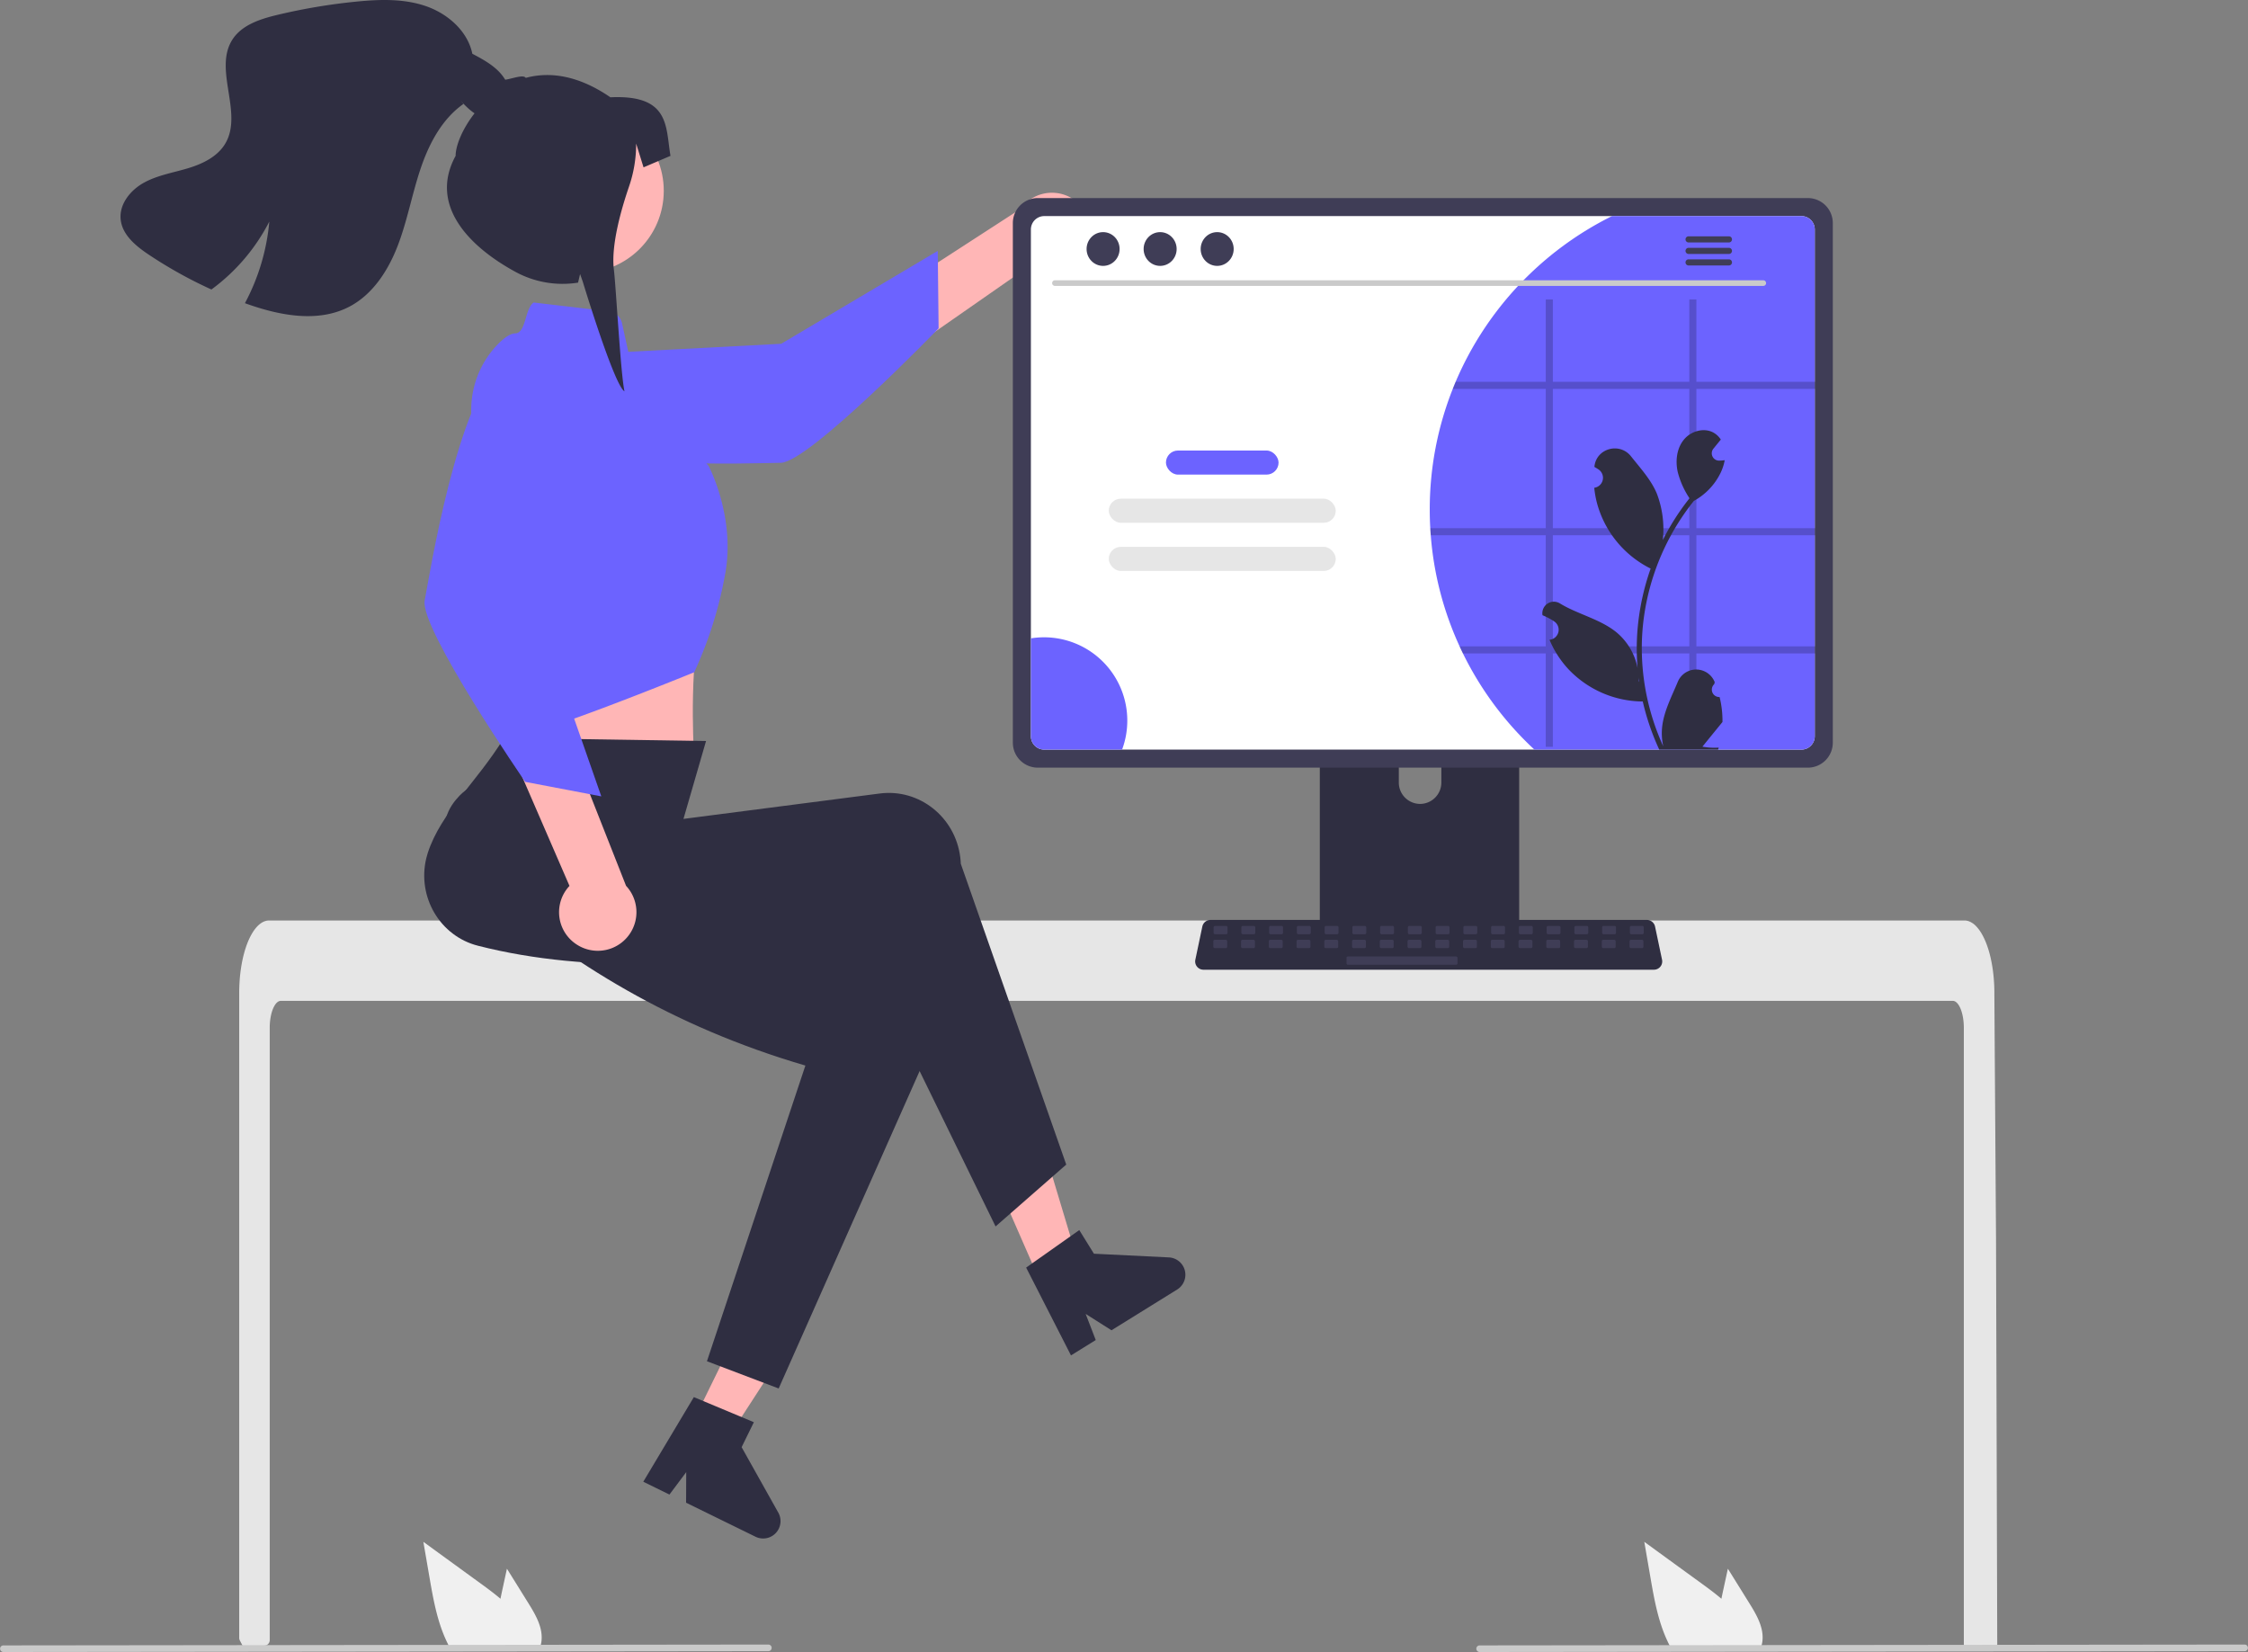 <svg xmlns="http://www.w3.org/2000/svg" xmlns:xlink="http://www.w3.org/1999/xlink" data-name="Layer 1" width="810.131" height="595.285" viewBox="0 0 810.131 595.285"><rect x="0" y="0" width="810.131" height="595.285" fill="#808080" stroke="none"/><polygon points="378.969 471.236 391.767 465.509 375.738 412.214 356.848 420.666 378.969 471.236" fill="#ffb6b6"/><path d="M564.736 609.125l19.145-13.52 5.284 8.518 27 1.329a6.261 6.261.0 012.993 11.575l-23.669 14.683-9.307-5.895 3.634 9.414-8.924 5.536z" transform="translate(-194.934 -152.357)" fill="#2f2e41"/><path d="M902.658 522.718c0-5.36-1.8-9.71-4.01-9.72h-602.49c-2.22.01-4.01 4.36-4.02 9.72v220.643a2.003 2.003.0 01-1.809 1.994q-2.426.233-4.851.433c-.04.0-.08.01-.12.01-.88.08-1.76.14-2.64.21h-.01q-.679-1.255-1.342-2.533a2.011 2.011.0 01-.228-.929V510.108c0-1.48.06-2.97.16-4.44a56.884 56.884.0 01.75-6.02c1.69-9.29 5.51-15.58 9.85-15.6h611a4.683 4.683.0 011.84.39 7.173 7.173.0 012.27 1.59 14.07 14.07.0 012.23 3.05c2.14 3.77 3.67 9.39 4.21 15.93.0.06.01.12.01.18.14 1.62.21 3.27.2 4.92l.14 21.43.09 12.78.27 40.1.1 14.24.44 146.2h0a2 2 0 01-2 2h-8.04a2 2 0 01-2-2z" transform="translate(-194.934 -152.357)" fill="#e6e6e6"/><path d="M738.942 383.772H674.023a3.464 3.464.0 00-3.459 3.467V489.793h71.845V387.24A3.466 3.466.0 00738.942 383.772zm-32.241 58.27a7.702 7.702.0 01-7.666-7.666V422.548a7.666 7.666.0 0115.332.0v11.829a7.702 7.702.0 01-7.666 7.666z" transform="translate(-194.934 -152.357)" fill="#2f2e41"/><path d="M670.341 486.513v9.894a1.938 1.938.0 001.934 1.934h68.422a1.944 1.944.0 001.934-1.934v-9.894z" transform="translate(-194.934 -152.357)" fill="#3f3d56"/><path d="M586.932 240.957a13.844 13.844.0 01-20.158 6.657l-91.638 63.839-2.53-25.441 90.102-58.376a13.919 13.919.0 0124.224 13.32z" transform="translate(-194.934 -152.357)" fill="#ffb6b6"/><path d="M381.76 281.208s-9.922 14.662 5.648 27.636 78.681 10.393 88.865 10.282 56.913-48.45 56.913-48.45l-.306-27.917-56.418 33.476z" transform="translate(-194.934 -152.357)" fill="#6c63ff"/><path d="M376.142 378.55l1 19s-2.952 16.83-.524 20.462c2.409 3.614 68.568 8.99 68.568 8.99s-2.074-28.336 1.667-48.833z" transform="translate(-194.934 -152.357)" fill="#ffb6b6"/><path d="M579.186 572.003l-25.467 22.293-49.913-102.081c-49.495 8.512-96.19 11.239-136.579.942-13.675-3.438-22.034-17.558-18.67-31.538q.236-.98.545-1.94c4.834-14.748 17.487-25.183 27.456-41.404l72.817 1.106-8.133 28.062L511.979 438.29c14.225-1.841 27.217 8.456 29.018 22.998q.143 1.152.186 2.313z" transform="translate(-194.934 -152.357)" fill="#2f2e41"/><circle cx="209.64" cy="68.762" r="29.568" fill="#ffb6b6"/><path d="M387.24 261.362l27.111 3.19a5.532 5.532.0 014.758 4.313l4.311 19.729 26.877 31.651s9.651 18.096 6.032 38.605a145.273 145.273.0 01-11.21 35.748s-66.096 27.032-68.509 23.413-3.196-20.058-3.196-20.058l-8.504-94.602a33.944 33.944.0 019.756-27.275c2.145-2.11 4.263-3.588 5.986-3.588C384.546 272.354 384.047 263.592 387.24 261.362z" transform="translate(-194.934 -152.357)" fill="#6c63ff"/><polygon points="250.479 510.874 263.06 517.036 293.347 470.36 274.778 461.265 250.479 510.874" fill="#ffb6b6"/><path d="M475.551 652.682l-25.847-9.813 35.474-106.546c-48.193-14.13-84.546-36.889-116.286-63.905-10.768-9.104-18.843-20.795-9.672-31.869q.643-.777 1.343-1.502c10.829-11.118 38.312-8.979 54.4-19.16l35.982 38.416L448.69 468.594l67.551 22.899c13.585 4.605 20.722 19.567 15.941 33.419q-.379 1.097-.85 2.159z" transform="translate(-194.934 -152.357)" fill="#2f2e41"/><path d="M444.984 655.794 466.609 664.833l-4.41 9.002 13.217 23.581a6.261 6.261.0 01-8.216 8.685l-25.014-12.254.05-11.016-6.045 8.079-9.431-4.62z" transform="translate(-194.934 -152.357)" fill="#2f2e41"/><path d="M402.697 492.659a13.844 13.844.0 01-2.534-21.077L355.735 369.117l25.438 2.558L420.551 471.552a13.919 13.919.0 01-17.853 21.107z" transform="translate(-194.934 -152.357)" fill="#ffb6b6"/><path d="M403.871 283.579s-12.407-12.629-28.208.064-25.768 75.065-27.675 85.07 36.221 65.38 36.221 65.38l27.425 5.228-21.641-61.93z" transform="translate(-194.934 -152.357)" fill="#6c63ff"/><path d="M846.443 223.726H568.938a9.008 9.008.0 00-8.994 8.994V419.982a9.003 9.003.0 008.994 8.994H846.443a9.003 9.003.0 008.994-8.994V232.72A9.008 9.008.0 00846.443 223.726z" transform="translate(-194.934 -152.357)" fill="#3f3d56"/><path d="M844.126 230.223h-272.87a4.82 4.82.0 00-4.81 4.82v182.62a4.818 4.818.0 004.81 4.81h272.87a4.818 4.818.0 004.81-4.81v-182.62A4.82 4.82.0 00844.126 230.223z" transform="translate(-194.934 -152.357)" fill="#fff"/><path d="M790.976 501.785H628.633a2.986 2.986.0 01-2.922-3.602l2.519-11.964a2.999 2.999.0 012.922-2.371H788.457a2.999 2.999.0 012.922 2.371l2.519 11.964a2.986 2.986.0 01-2.922 3.602z" transform="translate(-194.934 -152.357)" fill="#2f2e41"/><rect x="437.37" y="333.645" width="5" height="3" rx=".488" fill="#3f3d56"/><rect x="447.37" y="333.645" width="5" height="3" rx=".488" fill="#3f3d56"/><rect x="457.37" y="333.645" width="5" height="3" rx=".488" fill="#3f3d56"/><rect x="467.37" y="333.645" width="5" height="3" rx=".488" fill="#3f3d56"/><rect x="477.37" y="333.645" width="5" height="3" rx=".488" fill="#3f3d56"/><rect x="487.37" y="333.645" width="5" height="3" rx=".488" fill="#3f3d56"/><rect x="497.37" y="333.645" width="5" height="3" rx=".488" fill="#3f3d56"/><rect x="507.37" y="333.645" width="5" height="3" rx=".488" fill="#3f3d56"/><rect x="517.37" y="333.645" width="5" height="3" rx=".488" fill="#3f3d56"/><rect x="527.37" y="333.645" width="5" height="3" rx=".488" fill="#3f3d56"/><rect x="537.37" y="333.645" width="5" height="3" rx=".488" fill="#3f3d56"/><rect x="547.37" y="333.645" width="5" height="3" rx=".488" fill="#3f3d56"/><rect x="557.37" y="333.645" width="5" height="3" rx=".488" fill="#3f3d56"/><rect x="567.37" y="333.645" width="5" height="3" rx=".488" fill="#3f3d56"/><rect x="577.37" y="333.645" width="5" height="3" rx=".488" fill="#3f3d56"/><rect x="587.37" y="333.645" width="5" height="3" rx=".488" fill="#3f3d56"/><rect x="437.252" y="338.645" width="5" height="3" rx=".488" fill="#3f3d56"/><rect x="447.252" y="338.645" width="5" height="3" rx=".488" fill="#3f3d56"/><rect x="457.252" y="338.645" width="5" height="3" rx=".488" fill="#3f3d56"/><rect x="467.252" y="338.645" width="5" height="3" rx=".488" fill="#3f3d56"/><rect x="477.252" y="338.645" width="5" height="3" rx=".488" fill="#3f3d56"/><rect x="487.252" y="338.645" width="5" height="3" rx=".488" fill="#3f3d56"/><rect x="497.252" y="338.645" width="5" height="3" rx=".488" fill="#3f3d56"/><rect x="507.252" y="338.645" width="5" height="3" rx=".488" fill="#3f3d56"/><rect x="517.252" y="338.645" width="5" height="3" rx=".488" fill="#3f3d56"/><rect x="527.252" y="338.645" width="5" height="3" rx=".488" fill="#3f3d56"/><rect x="537.252" y="338.645" width="5" height="3" rx=".488" fill="#3f3d56"/><rect x="547.252" y="338.645" width="5" height="3" rx=".488" fill="#3f3d56"/><rect x="557.252" y="338.645" width="5" height="3" rx=".488" fill="#3f3d56"/><rect x="567.252" y="338.645" width="5" height="3" rx=".488" fill="#3f3d56"/><rect x="577.252" y="338.645" width="5" height="3" rx=".488" fill="#3f3d56"/><rect x="587.252" y="338.645" width="5" height="3" rx=".488" fill="#3f3d56"/><rect x="485.252" y="344.645" width="40" height="3" rx=".488" fill="#3f3d56"/><path d="M825.334 730.02l-7.71-12.39-1.54 7.08c-.27 1.24-.54 2.5-.79 3.75-2.19-1.87-4.52-3.6-6.8-5.26q-10.5-7.62-20.99-15.26l2.19 12.7c1.35 7.82 2.76 15.8 6.1 22.95.37.81.77 1.61 1.2 2.39h32.54a10.487 10.487.0 00.54-2.24.775.775.0 00.01-.15C830.594 738.74 827.914 734.17 825.334 730.02z" transform="translate(-194.934 -152.357)" fill="#f0f0f0"/><path d="M385.334 730.02l-7.71-12.39-1.54 7.08c-.27 1.24-.54 2.5-.79 3.75-2.19-1.87-4.52-3.6-6.8-5.26q-10.5-7.62-20.99-15.26l2.19 12.7c1.35 7.82 2.76 15.8 6.1 22.95.37.81.77 1.61 1.2 2.39h32.54a10.487 10.487.0 00.54-2.24.775.775.0 00.01-.15C390.594 738.74 387.914 734.17 385.334 730.02z" transform="translate(-194.934 -152.357)" fill="#f0f0f0"/><path d="M1003.875 747.335l-275.75.307a1.191 1.191.0 010-2.381l275.75-.307a1.191 1.191.0 010 2.381z" transform="translate(-194.934 -152.357)" fill="#cacaca"/><path d="M471.875 747.335l-275.75.307a1.191 1.191.0 010-2.381l275.75-.307a1.191 1.191.0 010 2.381z" transform="translate(-194.934 -152.357)" fill="#cacaca"/><path d="M373.306 194.763c-4.77 1.42-9.22-2.57-12.54-6.35l1.18 1.4c-7.81 5.5-12.48 14.46-15.51 23.53-3.03 9.06-4.72 18.55-8.14 27.48-3.42 8.92-8.94 17.55-17.39 22-11.32 5.96-25.19 3.25-37.23-1.05-.16-.06-.31-.11-.47-.17a76.722 76.722.0 008.78-29.4 69.759 69.759.0 01-20.86 24.47 160.14 160.14.0 01-22.62-12.58c-4.65-3.11-9.55-7.13-10.09-12.7-.55-5.53 3.58-10.58 8.45-13.24 4.87-2.66 10.47-3.56 15.79-5.16 5.31-1.59 10.73-4.2 13.52-9 6.43-11.04-4.39-26.61 2.51-37.37 3.4-5.29 10-7.41 16.12-8.88a213.117 213.117.0 0128.38-4.79c8.39-.84 17.06-1.15 25.04 1.55 7.98 2.7 15.22 8.97 16.93 17.23 4.66 2.45 9.59 5.16 12.09 9.81C379.746 186.183 378.356 193.263 373.306 194.763z" transform="translate(-194.934 -152.357)" fill="#2f2e41"/><path d="M366.186 192.902c-4.568 5.722-7.054 11.91-7.054 15.615-9.489 17.342 4.08 32.238 21.423 41.727a35.53 35.53.0 0022.7 3.958l.726-3.097.983 2.79s11.291 37.293 15.016 39.481c-1.413-6.637-3.032-37.367-3.819-43.844-1.089-8.816 2.708-21.94 5.447-29.922a47.111 47.111.0 002.579-15.289v-.228l2.667 8.567 9.709-4.142c-1.806-10.361.0-22.123-21.656-21.103-11.713-8.055-22.027-9.282-30.5-6.998-1.093-1.69-7.399 1.476-9.22.586" transform="translate(-194.934 -152.357)" fill="#2f2e41"/><path d="M848.936 235.043v182.62a4.818 4.818.0 01-4.81 4.81h-96.22a118.076 118.076.0 01-25.76-34.66q-.63-1.26-1.2-2.55a117.029 117.029.0 01-10.4-40.03c-.07-.85-.13-1.7-.17-2.56-.13-2.2-.19-4.43-.19-6.67a117.535 117.535.0 018.29-43.51c.33-.86.68-1.71 1.04-2.56a118.399 118.399.0 0156.35-59.71h68.26A4.82 4.82.0 01848.936 235.043z" transform="translate(-194.934 -152.357)" fill="#6c63ff"/><path d="M830.41 255.383H575.086a1.016 1.016.0 010-2.031H830.41a1.016 1.016.0 010 2.031z" transform="translate(-194.934 -152.357)" fill="#cacaca"/><ellipse cx="397.532" cy="89.728" rx="5.95" ry="6.083" fill="#3f3d56"/><ellipse cx="418.088" cy="89.728" rx="5.95" ry="6.083" fill="#3f3d56"/><ellipse cx="438.644" cy="89.728" rx="5.95" ry="6.083" fill="#3f3d56"/><path d="M818.033 237.51H803.431a1.106 1.106.0 000 2.211h14.602a1.106 1.106.0 000-2.211z" transform="translate(-194.934 -152.357)" fill="#3f3d56"/><path d="M818.033 241.66H803.431a1.106 1.106.0 000 2.211h14.602a1.106 1.106.0 000-2.211z" transform="translate(-194.934 -152.357)" fill="#3f3d56"/><path d="M818.033 245.805H803.431a1.106 1.106.0 000 2.211h14.602a1.106 1.106.0 000-2.211z" transform="translate(-194.934 -152.357)" fill="#3f3d56"/><rect x="420.185" y="162.344" width="40.582" height="8.678" rx="4.339" fill="#6c63ff"/><rect x="399.575" y="179.7" width="81.802" height="8.678" rx="4.339" fill="#e6e6e6"/><rect x="399.575" y="197.056" width="81.802" height="8.678" rx="4.339" fill="#e6e6e6"/><path d="M601.186 412.003a29.815 29.815.0 01-1.88 10.47h-28.05a4.818 4.818.0 01-4.81-4.81v-35.28a29.628 29.628.0 014.74-.38A29.998 29.998.0 01601.186 412.003z" transform="translate(-194.934 -152.357)" fill="#6c63ff"/><path d="M849.186 292.493v-2.56h-42.91v-29.67h-2.55v29.67h-49.18v-29.67h-2.55v29.67h-32.48c-.36.85-.71 1.7-1.04 2.56h33.52v50.18h-41.62c.04.86.1 1.71.17 2.56h41.45v40.03h-31.05q.57 1.29 1.2 2.55h29.85v33.65h2.55v-33.65h49.18v33.65h2.55v-33.65h42.91v-2.55h-42.91v-40.03h42.91v-2.56h-42.91v-50.18zm-45.46 92.77h-49.18v-40.03h49.18zm0-42.59h-49.18v-50.18h49.18z" transform="translate(-194.934 -152.357)" opacity=".2"/><path d="M814.637 403.526a2.672 2.672.0 01-1.937-4.632l.183-.728q-.036-.087-.073-.175a7.176 7.176.0 00-13.237.049c-2.165 5.214-4.922 10.438-5.6 15.951a21.23 21.23.0 00.373 7.301 85.115 85.115.0 01-7.743-35.351 82.154 82.154.0 01.51-9.165q.422-3.742 1.171-7.431a86.101 86.101.0 0117.075-36.492 22.914 22.914.0 009.53-9.887 17.478 17.478.0 001.59-4.776c-.464.061-.935.099-1.399.129-.145.008-.297.015-.441.023l-.055.002a2.648 2.648.0 01-2.174-4.313q.3-.37.601-.739c.304-.38.616-.753.92-1.133a1.318 1.318.0 00.099-.114c.35-.434.7-.859 1.05-1.293a7.656 7.656.0 00-2.51-2.426c-3.506-2.054-8.343-.631-10.876 2.54-2.54 3.171-3.019 7.621-2.137 11.583a30.682 30.682.0 004.244 9.461c-.19.243-.388.479-.578.723a86.658 86.658.0 00-9.045 14.329 36.024 36.024.0 00-2.151-16.733c-2.059-4.966-5.917-9.149-9.315-13.442-4.081-5.157-12.451-2.906-13.17 3.631q-.01.095-.02.19.757.427 1.482.907a3.625 3.625.0 01-1.461 6.596l-.074.011a36.067 36.067.0 00.951 5.392 37.134 37.134.0 0018.489 23.273c.297.152.586.304.882.449a88.452 88.452.0 00-4.761 22.406 83.894 83.894.0 00.061 13.546l-.023-.16a22.168 22.168.0 00-7.568-12.8c-5.824-4.784-14.052-6.546-20.334-10.391a4.16 4.16.0 00-6.372 4.047q.013.084.026.168a24.351 24.351.0 012.73 1.316q.757.427 1.482.907a3.625 3.625.0 01-1.461 6.596l-.074.011c-.053.008-.099.015-.152.023a36.097 36.097.0 006.64 10.397 37.167 37.167.0 0026.955 11.827h.008a88.426 88.426.0 005.94 17.341h21.22c.076-.236.145-.479.213-.715a24.109 24.109.0 01-5.872-.35c1.574-1.932 3.149-3.879 4.723-5.811a1.318 1.318.0 00.099-.114c.799-.989 1.605-1.97 2.403-2.959l43e-5-.001a35.315 35.315.0 00-1.035-8.996zm-24.299-47.801.011-.015-.011.03zm-4.7 42.371-.183-.411c.008-.297.008-.593.0-.897.0-.084-.015-.167-.015-.251.068.525.129 1.05.205 1.574z" transform="translate(-194.934 -152.357)" fill="#2f2e41"/></svg>